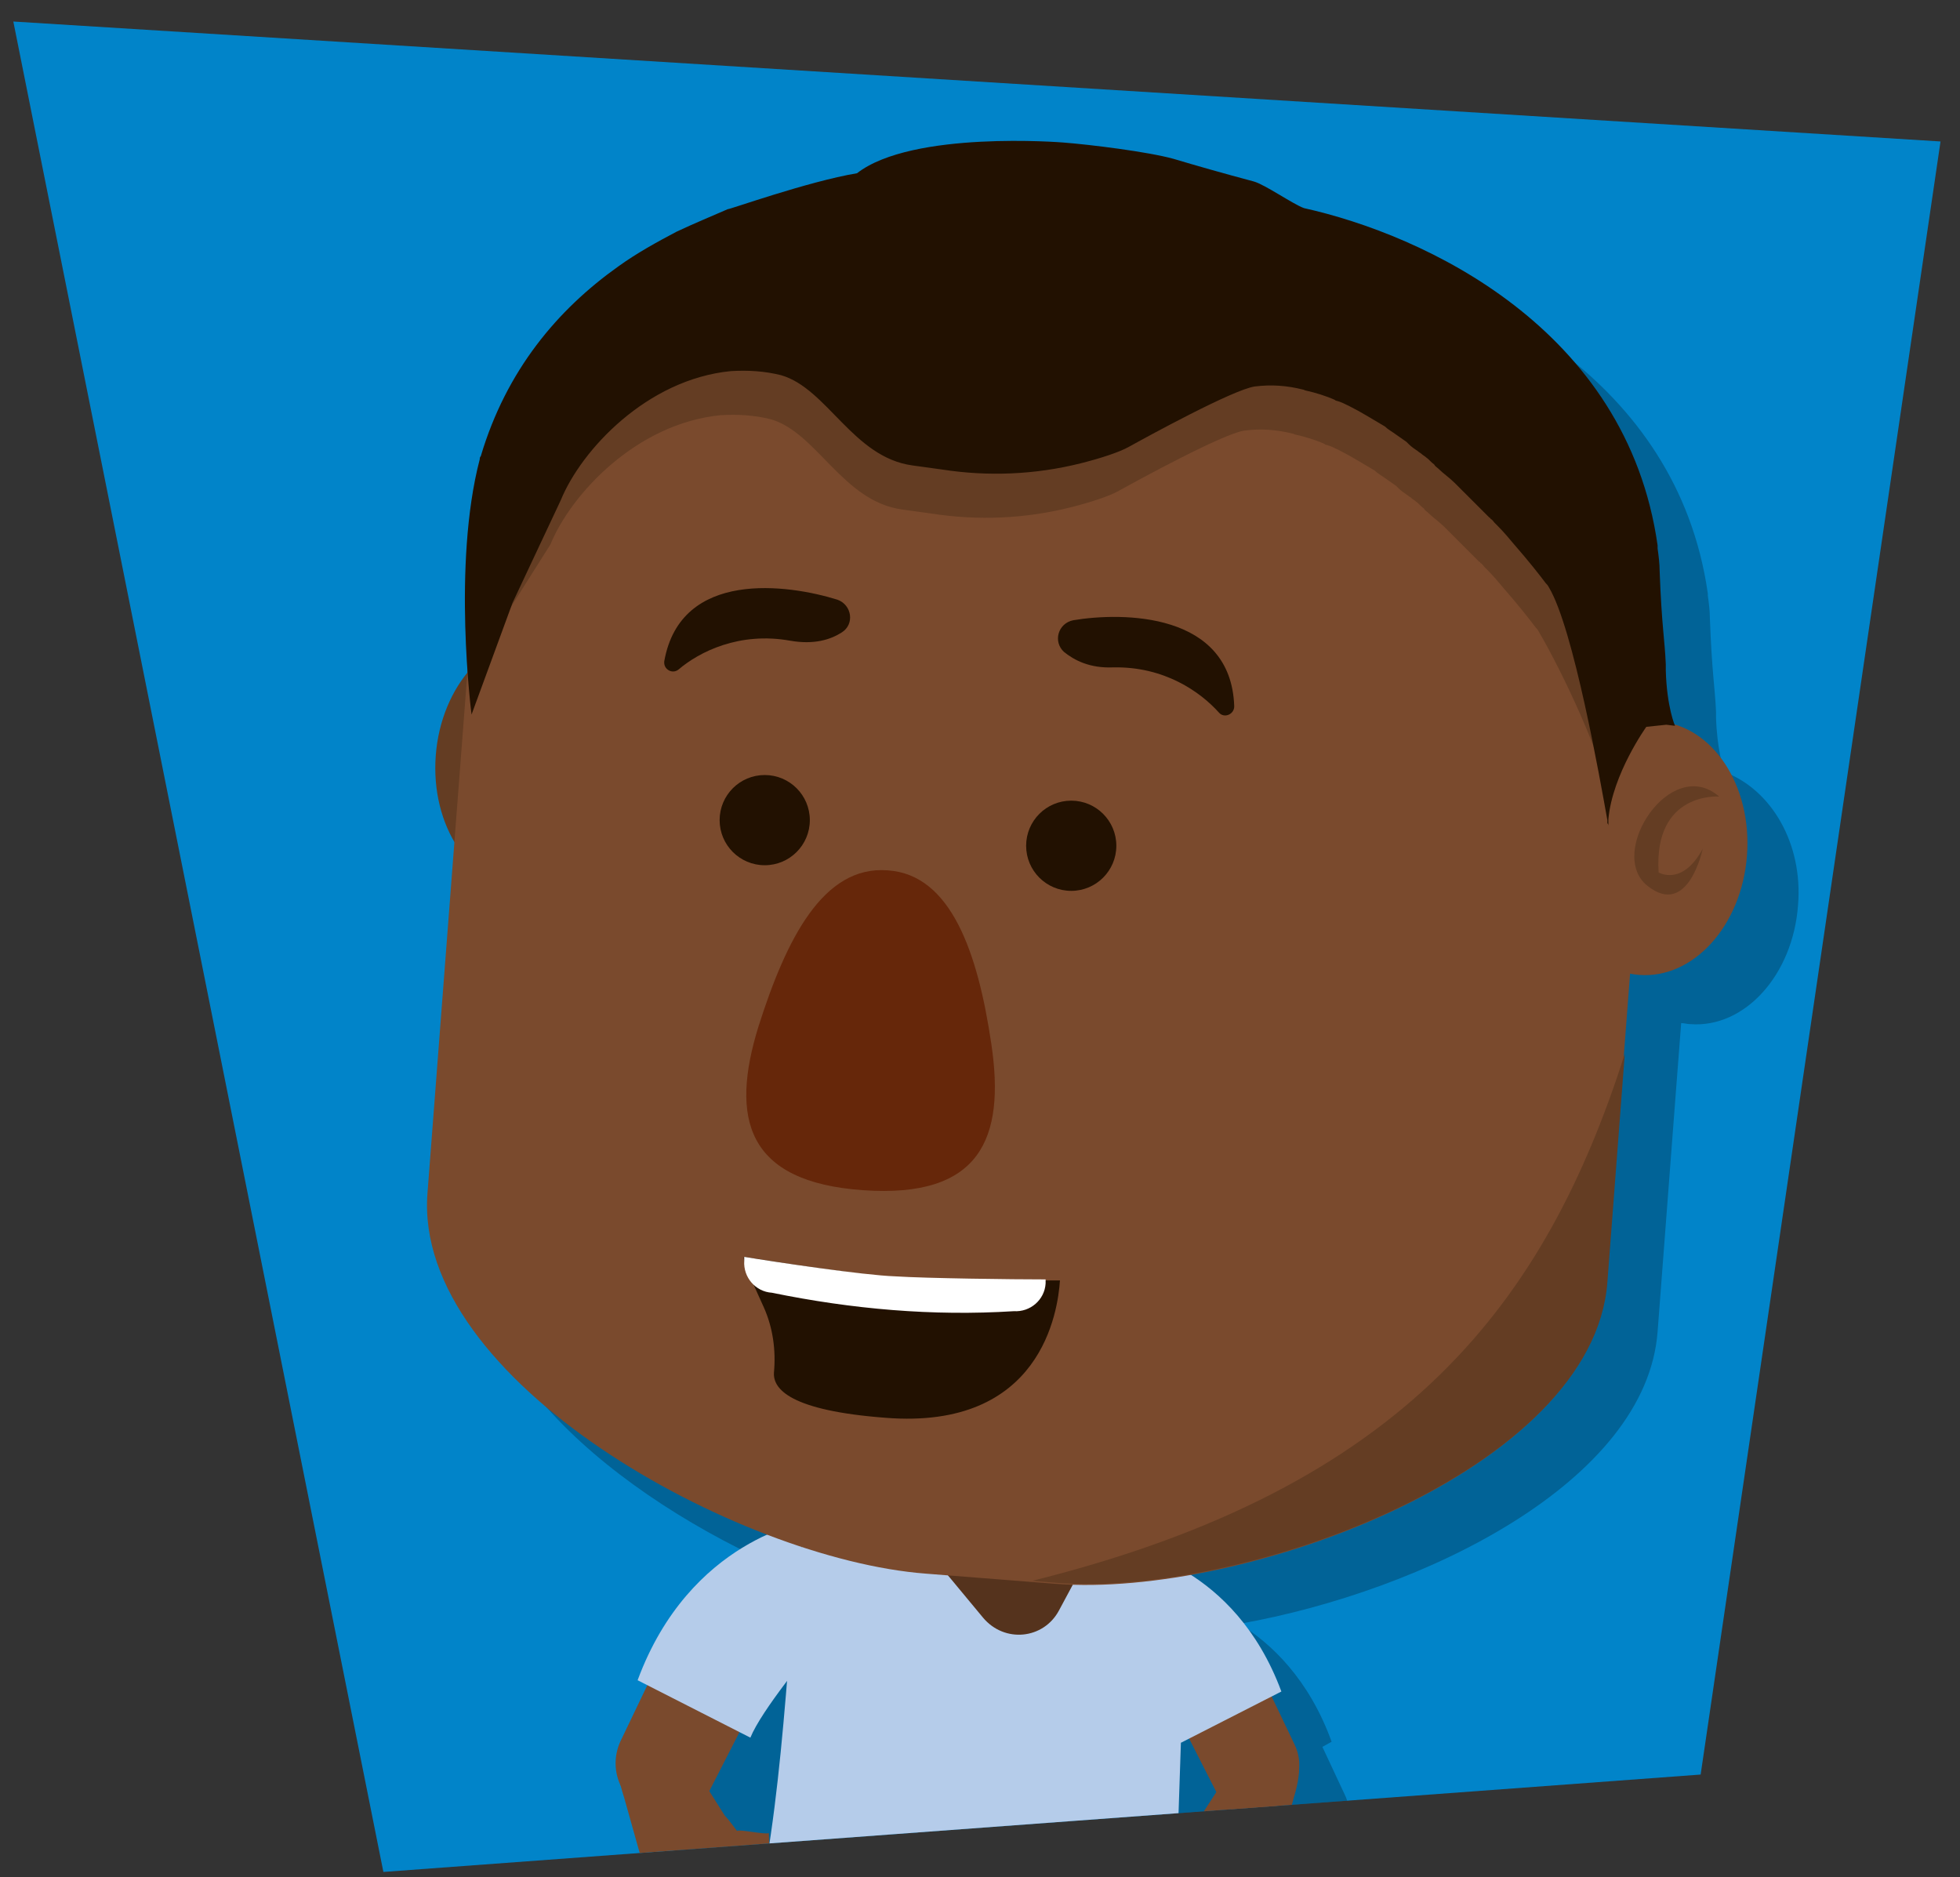 <?xml version="1.0" encoding="UTF-8"?> <!-- Generator: Adobe Illustrator 23.0.2, SVG Export Plug-In . SVG Version: 6.00 Build 0) --> <svg xmlns="http://www.w3.org/2000/svg" xmlns:xlink="http://www.w3.org/1999/xlink" id="Layer_1" x="0px" y="0px" viewBox="0 0 191.2 183.1" xml:space="preserve"><rect x="0" y="0" width="191.2" height="183.1" fill="#333333" stroke="none"/> <g> <defs> <polygon id="SVGID_1_" points="189.3,13.8 165.9,173.1 37.4,182.6 1.3,2.1 "></polygon> </defs> <use xlink:href="#SVGID_1_" overflow="visible" fill="#0184C9"></use> <clipPath id="SVGID_2_"> <use xlink:href="#SVGID_1_" overflow="visible"></use> </clipPath> <path opacity="0.25" clip-path="url(#SVGID_2_)" d="M175.4,88.3c-0.5,6.8-5.2,12-10.5,11.6c-0.3,0-0.6-0.1-0.9-0.1l-0.6,7.8 l-1.7,22.3c-1.1,14.6-22.7,25.3-40.8,28.5c3.1,1.9,6.8,5.4,9,11.5l-0.9,0.5l2.2,4.7c0.3,0.6,0.4,1.3,0.4,2c0,0.5-0.1,0.9-0.2,1.4 c-0.1,0.5-0.2,1.1-0.4,1.8l-2.2,8c-3.3,6.2-5.7,7.9-9.3,7.2l-0.3,9.2L76,201.2c0.4-1.2,0.9-2.5,1.2-3.8c-3.2,0.1-5.7-2.1-8.9-8.2 l-2.5-8.9c-0.2-0.8-0.4-1.4-0.5-2c-0.2-0.5-0.2-1-0.2-1.6c0-0.7,0.2-1.5,0.5-2.2l2.5-5.2l-1-0.5c3.2-8.8,9-12.6,12.8-14.3 c-16.6-6.3-34.3-19.5-33.2-33.3l2.6-34c-1.4-2.3-2.2-5.3-1.9-8.6c0.2-3.2,1.4-6,3.1-8.1c-0.4-5.1-0.6-13.9,1.2-20.9 c0-0.1,0-0.2,0.1-0.3c2.5-8.4,7.5-14.3,13.4-18.5c1.8-1.3,3.8-2.4,5.7-3.4c1.7-0.8,3.4-1.6,5-2.2c0,0,7.8-2.8,12.6-3.5 c5.3-4.2,20.1-3,20.1-3c2.6,0.2,8.3,0.9,10.8,1.6c2,0.6,4.8,1.4,7.8,2.2c0,0,0,0,0,0c1.1,0.3,3.8,2.2,4.9,2.6c0,0,0,0,0,0 c11.7,2.6,31.5,11.7,34.5,32.8c0,0,0,0,0,0c0,0,0,0.1,0,0.1c0,0,0,0.1,0,0.1c0,0,0,0,0,0c0.1,0.7,0.2,1.5,0.2,2.2 c0.2,5.4,0.5,6.8,0.6,9.1c0,0.2,0,0.3,0,0.5v0.1c0.1,3.1,0.7,4.9,0.8,5.3C172.8,77,175.9,82.3,175.4,88.3z"></path> <g clip-path="url(#SVGID_2_)"> <g> <path fill="#B5CCEA" d="M71.1,196.3c4.5-12.6,5.2-26.4,6.5-42.9c0.3-2.3,1.3-4.2,2.5-5.3c0.6-0.6,1.3-0.8,2-0.9 c0.2,0,30.7,3.7,31.1,4c0.5,0.3,0.9,0.4,1.2,0.9c1,1.4,1.5,3.6,1.2,5.9l-1.4,41.8L71.1,196.3z"></path> <path fill="#55331D" d="M95.9,157.8l-3.9-4.7c-2.3-2.8-0.6-7,3-7.3l6.8-0.7c3.6-0.3,6.1,3.4,4.4,6.6l-2.9,5.4 C101.8,159.9,98,160.3,95.9,157.8z"></path> <path fill="#7A4A2D" d="M112.8,163.3l5.8,11.4c1.1,2.3,3.2,2.8,5.5,1.7h0c2.3-1.1,3.3-3.9,2.2-6.2l-5.2-10.9 c-1.1-2.3-3.9-3.3-6.2-2.2h0C112.7,158.2,111.7,161,112.8,163.3z"></path> <path fill="#7A4A2D" d="M120.6,171.8c1-1.7,2.7-2.8,4.4-1.8l0.8,0.5c0.8,0.6,1.4,1.6,0.4,4.9l-2.2,8c-3.4,6.6-6,8.1-9.9,7.1 c-2.4-0.6-2.2-2.6-2.3-5.4c0-1.7,2.3-3.9,3.2-5l0.1-2.3c0.3,0.2,1,0.3,1.2,0.5c0.4-0.5,0.7-1,1-1.4L120.6,171.8z"></path> <path fill="#B5CCEA" d="M125,165c-4.6-12.4-14.9-13.9-14.9-13.9s1,2.3,0.3,2.7c-3.8,2.1-2.2,5.2-1.9,6.8c1.7,2.1,5.8,7,6.7,9.4"></path> <path fill="#7A4A2D" d="M75.7,162l-6.5,12.7c-1.2,2.6-3.6,3.1-6.2,1.9l0,0c-2.6-1.2-3.7-4.3-2.4-6.9l5.8-12.1 c1.2-2.6,4.3-3.7,6.9-2.4h0C75.9,156.3,77,159.4,75.7,162z"></path> <path fill="#7A4A2D" d="M67.1,171.4c-1.1-1.9-3-3.2-4.9-2l-0.9,0.5c-0.9,0.7-1.6,1.8-0.4,5.5l2.5,8.9c3.8,7.3,6.7,9,11,7.9 c2.7-0.7,2.5-2.9,2.5-6c0-1.9-0.7-3.6-1.8-4.8l-0.1-2.6c-0.3,0.2-2.9-0.4-3.1-0.2c-0.4-0.5-0.8-1.1-1.2-1.5L67.1,171.4z"></path> <path fill="#B5CCEA" d="M62.2,163.9c5.1-13.8,16.6-15.5,16.6-15.5s-1.1,2.6-0.3,3c4.2,2.3,2.5,5.8,2.2,7.6 c-1.9,2.4-6.4,7.8-7.5,10.5"></path> </g> <g> <ellipse transform="matrix(7.572816e-02 -0.997 0.997 7.572816e-02 -26.142 120.726)" fill="#643D23" cx="52.1" cy="74.5" rx="12.4" ry="9.6"></ellipse> <path fill="#7A4A2D" d="M46.5,53.8l-4.8,62.6c-1.4,18.3,30.3,35.7,48.6,37.1l12.7,1c18.3,1.4,52.3-11,53.7-29.3l4.8-62.6 c1.4-18.3-12.3-34.3-30.6-35.7l-48.7-3.7C63.9,21.7,47.9,35.4,46.5,53.8z"></path> <ellipse transform="matrix(7.572816e-02 -0.997 0.997 7.572816e-02 66.211 236.891)" fill="#7A4A2D" cx="160.9" cy="82.7" rx="12.4" ry="9.6"></ellipse> <path fill="#643D23" d="M167.7,77.7c0,0-6.4-0.5-5.9,7.4c0,0,2.3,1.4,4.3-2.3c0,0-1.4,6.8-5.4,3.6 C156.7,83.2,163,73.6,167.7,77.7z"></path> <g> <path fill="#5C371F" d="M47.7,72.4C47.7,72.5,47.7,72.5,47.7,72.4L47.7,72.4L47.7,72.4L47.7,72.4z"></path> </g> <path fill="#643D23" d="M156.9,77.5c-0.7-3.9-4.5-12-6.8-15.9c-0.1-0.2-0.2-0.3-0.3-0.4c-0.6-0.8-1.7-2.2-3.1-3.8c0,0,0,0,0,0 c-0.5-0.6-1-1.2-1.6-1.8c-0.1-0.1-0.2-0.2-0.3-0.3c-0.1-0.1-0.2-0.3-0.4-0.4c0,0,0-0.1-0.1-0.1c-0.8-0.8-1.7-1.7-2.6-2.6 c-0.2-0.2-0.5-0.5-0.7-0.7c0,0-0.1-0.1-0.1-0.1c-0.5-0.5-1.1-0.9-1.6-1.4c-0.1-0.1-0.3-0.2-0.4-0.4c-0.3-0.2-0.5-0.5-0.8-0.7 c-0.1-0.1-0.3-0.2-0.4-0.3c-0.1-0.1-0.3-0.2-0.4-0.3c-0.3-0.2-0.6-0.4-0.9-0.7c-0.1-0.1-0.1-0.1-0.2-0.2c-0.3-0.2-0.7-0.5-1-0.7 c0,0,0,0,0,0c-0.4-0.3-0.8-0.5-1.1-0.8c0,0,0,0,0,0c-1.2-0.7-2.3-1.4-3.5-2c0,0,0,0,0,0c-0.4-0.2-0.8-0.4-1.2-0.5 c-0.1,0-0.2-0.1-0.2-0.1c-0.9-0.4-1.9-0.7-2.8-0.9c0,0,0,0,0,0c-0.1,0-0.2-0.1-0.3-0.1c-1.6-0.4-3.1-0.5-4.7-0.3 c-2.1,0.3-10.5,4.9-12.3,5.9c-0.9,0.5-2.7,1.1-4.7,1.6c-4.4,1.1-9,1.3-13.5,0.6l-2.9-0.4c-5.8-0.8-8.3-7.5-12.8-8.8 c-1.6-0.4-3.2-0.5-4.9-0.4c-8.2,0.8-14.6,7.7-16.6,12.6l-6,9.5L47,64.1c0,0,3.3-11.3,2.7-14.7c0-0.1,0-0.2,0.1-0.3 c2.5-8.4,3.5-14.6,9.4-18.8c1.8-1.3,3.8-2.4,5.7-3.4c1.7-0.8,3.4-1.5,5-2.2c0,0,7.8-2.8,12.6-3.5l49.2,5.6l23.6,26.6l2.1,15.9"></path> <path fill="#221101" d="M83.6,16.9C83.6,16.9,83.6,16.9,83.6,16.9c5.4-4.2,20.1-3,20.1-3c2.6,0.2,8.3,0.9,10.8,1.6 c2,0.6,4.8,1.4,7.8,2.2c0,0,0,0,0,0c1.1,0.3,3.8,2.2,4.9,2.6c0,0,0,0,0,0c11.7,2.6,31.5,11.7,34.5,32.9c0,0,0,0,0,0 c0,0,0,0.1,0,0.1c0,0.1,0,0.1,0,0.2c0,0,0,0,0,0c0.1,0.7,0.2,1.5,0.2,2.2c0.2,5.4,0.5,6.7,0.6,9.1c0,0.2,0,0.3,0,0.5l0,0.1 c0.1,3.6,0.9,5.4,0.9,5.4l-0.8-0.1l-0.1,0l0,0l-1.9,0.2c0,0-3.3,4.6-3.7,9c0,0.3,0,0.6,0,0.8c0,0,0,0,0,0.1c0,0,0,0,0,0 c0,0,0-0.1,0-0.1c0,0,0-0.1,0-0.1c0-0.1,0-0.2-0.1-0.3c0-0.1,0-0.2,0-0.2c0,0,0-0.1,0-0.1c-0.7-3.9-3.3-18.7-5.7-22.7 c-0.1-0.2-0.2-0.3-0.3-0.4c-0.6-0.8-1.7-2.2-3.1-3.8c0,0,0,0,0,0c-0.5-0.6-1-1.2-1.6-1.8c-0.1-0.1-0.2-0.2-0.3-0.3 c-0.1-0.1-0.2-0.3-0.4-0.4c0,0,0-0.1-0.1-0.1c-0.8-0.8-1.7-1.7-2.6-2.6c-0.2-0.2-0.5-0.5-0.7-0.7c0,0-0.1-0.1-0.1-0.1 c-0.5-0.5-1.1-0.9-1.6-1.4c-0.1-0.1-0.3-0.2-0.4-0.4c-0.3-0.2-0.5-0.5-0.8-0.7c-0.1-0.1-0.3-0.2-0.4-0.3 c-0.1-0.1-0.3-0.2-0.4-0.3c-0.3-0.2-0.6-0.4-0.9-0.7c-0.1-0.1-0.1-0.1-0.2-0.2c-0.3-0.2-0.7-0.5-1-0.7c0,0,0,0,0,0 c-0.4-0.3-0.8-0.5-1.1-0.8c0,0,0,0,0,0c-1.2-0.7-2.3-1.4-3.5-2c0,0,0,0,0,0c-0.4-0.2-0.8-0.4-1.2-0.5c-0.1,0-0.2-0.1-0.2-0.1 c-0.9-0.4-1.9-0.7-2.8-0.9c0,0,0,0,0,0c-0.1,0-0.2-0.1-0.3-0.1c-1.6-0.4-3.1-0.5-4.7-0.3c-2.1,0.3-10.5,4.9-12.3,5.9 c-0.9,0.5-2.7,1.1-4.7,1.6c-4.4,1.1-9,1.3-13.5,0.6l-2.9-0.4c-5.8-0.8-8.3-7.5-12.8-8.8c-1.6-0.4-3.2-0.5-4.9-0.4 c-8.2,0.8-14.6,7.7-16.6,12.6l-4.7,10L46,69.7c0,0-1.9-14.6,0.8-24.9c0-0.1,0-0.2,0.1-0.3c2.5-8.4,7.5-14.3,13.4-18.5 c1.8-1.3,3.8-2.4,5.7-3.4c1.7-0.8,3.4-1.5,5-2.2C71,20.5,78.8,17.7,83.6,16.9"></path> <path fill="#643D23" d="M100.7,154.2l2.4,0.2c18.3,1.4,52.3-11,53.7-29.3l1.7-22.3C150.8,126.9,137.3,145.1,100.7,154.2z"></path> <path fill="#66270A" d="M86.6,84.9c-6.3-0.5-9.9,6.7-12.6,15.2c-2.8,9-1.2,15.2,10.2,16s13.9-5,12.5-14.3 C95.4,93,92.8,85.3,86.6,84.9z"></path> </g> <g id=":D_17_"> <path fill="#221101" d="M74.5,127.5c0.9,2,1.2,4.2,1,6.4c-0.1,1.6,1.6,3.7,10.9,4.4c15.2,1.2,16.8-10.4,17-13.4c0,0-0.5,0-1.3,0 c-3.2,0-11.6-0.1-14.7-0.3c-3.1-0.2-11.8-1.5-14.8-2C72.3,122.6,73.4,125.1,74.5,127.5z"></path> <path fill="#221101" d="M120.4,68.9c0,0.8-1,1.2-1.5,0.6c-1.8-2-5.3-4.5-10.3-4.4c-2.3,0.1-3.8-0.7-4.8-1.5 c-1.1-1-0.6-2.8,0.9-3.1C109.5,59.7,120.1,59.7,120.4,68.9z"></path> <path fill="#221101" d="M64.8,64.5c-0.1,0.8,0.8,1.3,1.4,0.8c2-1.7,5.9-3.7,10.9-2.8c2.3,0.4,3.9-0.1,5-0.8 c1.3-0.8,1-2.7-0.4-3.2C76.9,57,66.4,55.5,64.8,64.5z"></path> <path fill="#FFFFFF" d="M72.6,122.6l0,0.4c-0.1,1.6,1.1,3,2.7,3.1c7.8,1.6,15.7,2.3,23.6,1.8c1.6,0.1,3-1.1,3.1-2.7l0-0.4 c-3.2,0-11.6-0.1-14.7-0.3C84.3,124.4,75.6,123.1,72.6,122.6z"></path> <circle fill="#221101" cx="104.5" cy="82.5" r="4.4"></circle> <circle fill="#221101" cx="74.6" cy="80" r="4.4"></circle> </g> </g> </g> </svg> 